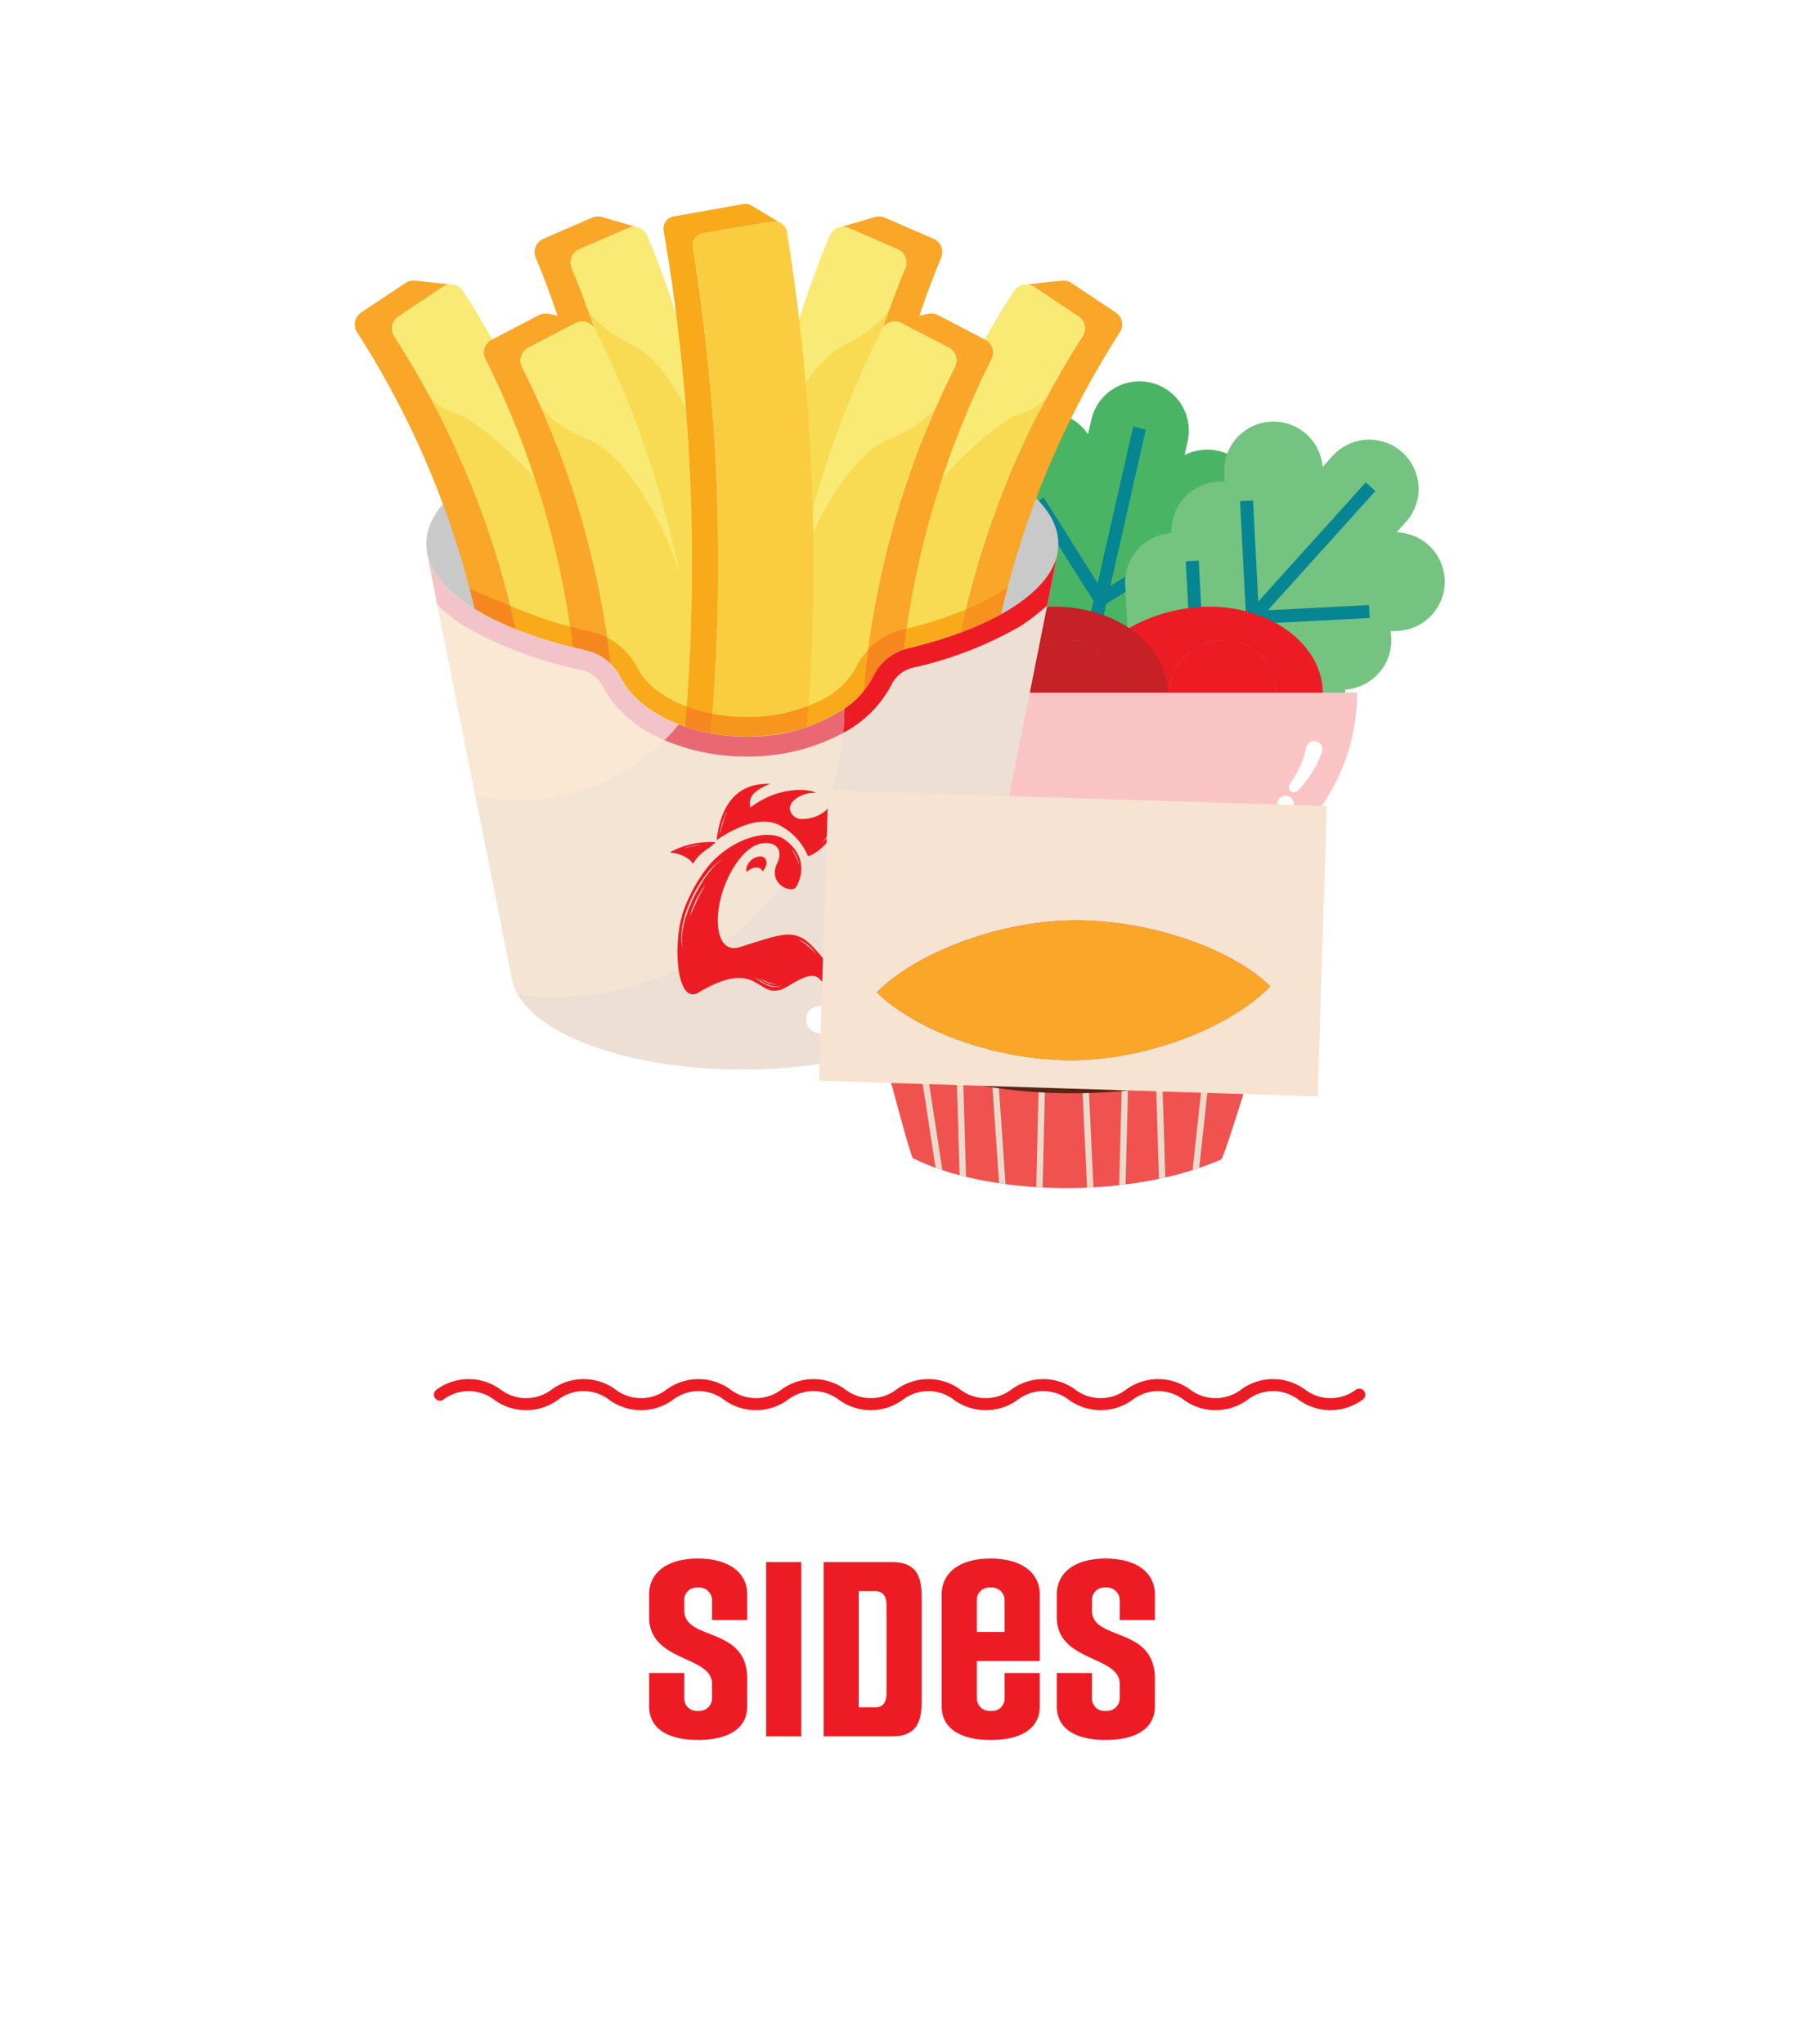 <svg xmlns="http://www.w3.org/2000/svg" xmlns:xlink="http://www.w3.org/1999/xlink" width="300" height="340" viewBox="0 0 300 340">
  <rect x="0" y="0" width="300" height="340" fill="#808080" stroke="none"/>
  <defs>
    <linearGradient id="linear-gradient" x1="-1.972" y1="0.991" x2="-1.945" y2="0.991" gradientUnits="objectBoundingBox">
      <stop offset="0" stop-color="#fdf4ec"/>
      <stop offset="1" stop-color="#f7e3d1"/>
    </linearGradient>
  </defs>
  <g id="Group_1675" data-name="Group 1675" transform="translate(6636 933)">
    <path id="Path_1955" data-name="Path 1955" d="M89.888,3.475h0A2.11,2.11,0,0,1,87.742,1.4,1.408,1.408,0,0,0,86.485,0,1.367,1.367,0,0,0,85.009,1.39v.059A2.111,2.111,0,0,1,82.936,3.6a1.4,1.4,0,0,0-1.4,1.256,1.368,1.368,0,0,0,1.386,1.477h.058A2.112,2.112,0,0,1,85.13,8.4a1.406,1.406,0,0,0,1.256,1.4,1.367,1.367,0,0,0,1.476-1.386V8.353a2.109,2.109,0,0,1,2.073-2.146h.059a1.366,1.366,0,0,0,1.334-1.524,1.405,1.405,0,0,0-1.44-1.207" transform="translate(-6553.435 -908.077)" fill="#f9d12c"/>
    <g id="Group_1666" data-name="Group 1666">
      <rect id="Rectangle_328" data-name="Rectangle 328" width="300" height="340" transform="translate(-6636 -933)" fill="#fff"/>
      <path id="Path_2077" data-name="Path 2077" d="M-25.742-9.59c0-8.82-10.465-6.2-10.465-11.34v-1.715a2.053,2.053,0,0,1,2.275-2.1,2.12,2.12,0,0,1,2.345,2.135v3.255h5.845V-23.59c0-3.745-3.185-5.985-8.19-5.985-4.97,0-8.12,2.24-8.12,5.985v3.78c0,7.49,10.465,6.335,10.465,11.06v2.38a2.12,2.12,0,0,1-2.345,2.135,2.053,2.053,0,0,1-2.275-2.1v-4.2h-5.845v5.53c0,3.745,3.15,5.6,8.12,5.6,5,0,8.19-1.855,8.19-5.6ZM-16.748,0V-28.98h-5.845V0ZM-1.663,0c4.83,0,4.935-3.43,4.935-6.44v-16.1c0-3.01-.1-6.44-4.935-6.44H-13.038V0Zm-.91-7.35c0,1.61-.455,2.52-1.925,2.52H-7.193V-24.15H-4.5c1.47,0,1.925.91,1.925,2.52Zm25.48-3.185H17.063v4.2a2.065,2.065,0,0,1-2.31,2.1,2.108,2.108,0,0,1-2.31-2.135v-6.16H22.907V-23.59c0-3.745-3.185-5.985-8.19-5.985-4.97,0-8.12,2.24-8.12,5.985V-5.005C6.6-1.26,9.782.6,14.752.6c5.005,0,8.155-1.855,8.155-5.6ZM17.063-17.36h-4.62v-5.285a2.053,2.053,0,0,1,2.275-2.1,2.12,2.12,0,0,1,2.345,2.135Zm24.99,7.77c0-8.82-10.465-6.2-10.465-11.34v-1.715a2.053,2.053,0,0,1,2.275-2.1,2.12,2.12,0,0,1,2.345,2.135v3.255h5.845V-23.59c0-3.745-3.185-5.985-8.19-5.985-4.97,0-8.12,2.24-8.12,5.985v3.78c0,7.49,10.465,6.335,10.465,11.06v2.38a2.12,2.12,0,0,1-2.345,2.135,2.053,2.053,0,0,1-2.275-2.1v-4.2H25.742v5.53c0,3.745,3.15,5.6,8.12,5.6,5.005,0,8.19-1.855,8.19-5.6Z" transform="translate(-6486 -644.209)" fill="#ed1c24"/>
      <path id="Path_1936" data-name="Path 1936" d="M60.038,61.222A12.108,12.108,0,1,0,72.146,49.113,12.109,12.109,0,0,0,60.038,61.222" transform="translate(-6559.648 -893.883)" fill="#616b89"/>
      <path id="Path_1937" data-name="Path 1937" d="M17.275,59.171h0A16.61,16.61,0,0,1,31.367,45.158l.018,0a16.6,16.6,0,0,1,15.708,6.584l4.619,6.267a27.3,27.3,0,0,1,5.315,16.846A17.854,17.854,0,0,0,62.25,87.9l5.144,5.144-2.231,2.23-5.086-5.085a17.851,17.851,0,0,0-12.912-5.228l-.385.006a27.3,27.3,0,0,1-16.716-5.382L23.8,74.936a16.611,16.611,0,0,1-6.525-15.765" transform="translate(-6572.059 -895.075)" fill="#10a487"/>
      <path id="Path_1938" data-name="Path 1938" d="M17.275,58.155h0A16.585,16.585,0,0,1,22.313,48.5l44.3,44.3-1.454,1.454-5.086-5.085a17.851,17.851,0,0,0-12.912-5.228l-.385.006a27.3,27.3,0,0,1-16.716-5.382L23.8,73.92a16.611,16.611,0,0,1-6.525-15.765" transform="translate(-6572.059 -894.059)" fill="#07656f"/>
      <path id="Path_1939" data-name="Path 1939" d="M39.984,59.171h0A16.611,16.611,0,0,1,54.076,45.158l.018,0A16.6,16.6,0,0,1,69.8,51.739l4.619,6.267a27.305,27.305,0,0,1,5.315,16.846A17.854,17.854,0,0,0,84.959,87.9L90.1,93.049l-2.231,2.23-5.086-5.085a17.853,17.853,0,0,0-12.912-5.228l-.385.006a27.3,27.3,0,0,1-16.716-5.382l-6.263-4.655a16.608,16.608,0,0,1-6.525-15.765" transform="translate(-6565.496 -895.075)" fill="#10a487"/>
      <path id="Path_1940" data-name="Path 1940" d="M39.984,58.155h0A16.585,16.585,0,0,1,45.022,48.5l44.3,44.3-1.454,1.454-5.086-5.085a17.853,17.853,0,0,0-12.912-5.228l-.385.006a27.3,27.3,0,0,1-16.716-5.382L46.509,73.92a16.608,16.608,0,0,1-6.525-15.765" transform="translate(-6565.496 -894.059)" fill="#07656f"/>
      <path id="Path_1941" data-name="Path 1941" d="M85.192,49.288h0a8.2,8.2,0,0,1,.955-.508l-.617-.98a8.2,8.2,0,0,1,13.625-9.129l.547-2.409a8.208,8.208,0,0,1,16.01,3.631l-.509,2.251a8.205,8.205,0,0,1,8.136,14.235l-.98.617A8.136,8.136,0,0,1,120.5,69.141a8.233,8.233,0,0,1-2.606,11.253l-15.279,9.628-.129.08a6.616,6.616,0,0,0-2.938,4.144l-2.011,8.863-8.716-1.977,1.887-8.315a7.541,7.541,0,0,0-.981-5.7l-.015-.023-9.628-15.28a8.23,8.23,0,0,1,2.5-11.275,8.23,8.23,0,0,1,2.606-11.252" transform="translate(-6554.218 -899.444)" fill="#49b464"/>
      <path id="Path_1942" data-name="Path 1942" d="M85.145,61.788l1.828-1.151,8.974,14.241,2.3-10.157L88.125,48.652,89.953,47.5l8.974,14.242,5.906-26.032,2.106.478-5.9,26.032,14.241-8.975,1.152,1.828L100.358,65.2l-2.3,10.157L112.3,66.382l1.152,1.827L97.377,78.335,92.314,100.65l-2.106-.477,5.063-22.315Z" transform="translate(-6552.392 -897.757)" fill="#068593"/>
      <path id="Path_1943" data-name="Path 1943" d="M116.356,45h0a7.938,7.938,0,0,1,1.081.024l-.061-1.158a8.2,8.2,0,0,1,16.349-1.306l1.654-1.834a8.208,8.208,0,0,1,12.193,10.993l-1.543,1.713a8.205,8.205,0,0,1,.143,16.4l-1.158.061a7.916,7.916,0,0,1,.135,1.072,8.229,8.229,0,0,1-7.694,8.613,8.232,8.232,0,0,1-7.774,8.544l-18.035.933-.152.008a6.624,6.624,0,0,0-4.588,2.18l-6.085,6.751-6.638-5.985,5.71-6.333a7.539,7.539,0,0,0,1.928-5.451v-.028l-.933-18.035a8.231,8.231,0,0,1,7.7-8.613A8.23,8.23,0,0,1,116.356,45" transform="translate(-6549.779 -897.893)" fill="#74c381"/>
      <path id="Path_1944" data-name="Path 1944" d="M96.084,92l15.323-17-.982-18.968,2.158-.112.87,16.813L120.427,65l-.982-18.969,2.158-.111.869,16.811,17.875-19.825,1.6,1.446L124.077,64.177l16.811-.87L141,65.465l-18.969.981-6.974,7.735,16.811-.87.111,2.158-18.969.981-15.323,17Z" transform="translate(-6549.23 -895.677)" fill="#068593"/>
      <path id="Path_1945" data-name="Path 1945" d="M117.209,64.487a8.865,8.865,0,0,0-8.865,8.865H93.94c0-7.956,10.65-14.4,21.054-14.4s18.836,6.449,18.836,14.4h-7.756a8.865,8.865,0,0,0-8.865-8.865" transform="translate(-6549.85 -891.041)" fill="#ed1c24"/>
      <path id="Path_1946" data-name="Path 1946" d="M97.219,64.487a8.865,8.865,0,0,0-8.865,8.865H73.95c0-7.956,10.65-14.4,21.054-14.4s18.836,6.449,18.836,14.4h-7.756a8.865,8.865,0,0,0-8.865-8.865" transform="translate(-6555.627 -891.041)" fill="#c52126"/>
      <path id="Path_1947" data-name="Path 1947" d="M93.99,63.245a8.865,8.865,0,0,1,8.865,8.865H85.125a8.865,8.865,0,0,1,8.865-8.865" transform="translate(-6552.397 -889.798)" fill="#c52126"/>
      <path id="Path_1948" data-name="Path 1948" d="M113.98,63.245a8.865,8.865,0,0,1,8.865,8.865H105.115a8.865,8.865,0,0,1,8.865-8.865" transform="translate(-6546.62 -889.798)" fill="#ed1c24"/>
      <path id="Path_1949" data-name="Path 1949" d="M159.687,70.038h0a33.194,33.194,0,0,1-27.656,32.726v5.828h-80.2v-5.828A33.194,33.194,0,0,1,24.173,70.038Z" transform="translate(-6570.014 -887.835)" fill="#fac4c5"/>
      <path id="Path_1950" data-name="Path 1950" d="M123.377,77.346l-.006.059-.014.086c-.009.059-.023.124-.036.186-.027.126-.057.257-.09.387-.067.26-.143.523-.231.786a16.552,16.552,0,0,1-.608,1.561c-.24.51-.491,1.021-.78,1.512-.137.251-.3.489-.445.735s-.318.477-.478.717l-.027.041a.893.893,0,0,0,1.415,1.084c.206-.236.419-.468.623-.709s.4-.485.592-.74c.389-.5.744-1.026,1.088-1.565a18.644,18.644,0,0,0,.933-1.692c.142-.293.275-.592.4-.9.062-.153.121-.311.179-.473.028-.081.057-.161.084-.249l.041-.13c.014-.052.024-.084.044-.161a1.368,1.368,0,0,0-2.682-.534" transform="translate(-6542.17 -886.041)" fill="#fff"/>
      <path id="Path_1951" data-name="Path 1951" d="M119.351,83.794a1.372,1.372,0,1,0,1.936-.117,1.371,1.371,0,0,0-1.936.117" transform="translate(-6542.605 -883.993)" fill="#fff"/>
      <path id="Path_1952" data-name="Path 1952" d="M125.831,95.426c-2.876.03-80.2,0-80.2,0v5.828h80.2Z" transform="translate(-6563.813 -880.498)" fill="#df242a"/>
      <path id="Path_1953" data-name="Path 1953" d="M79.369,61.494c2.16.272,4.063-.7,4.25-2.178s-1.415-2.894-3.576-3.166-4.063.7-4.25,2.178,1.415,2.894,3.576,3.166" transform="translate(-6555.099 -891.862)" fill="#f9ea76"/>
      <path id="Path_1954" data-name="Path 1954" d="M114.322,55.426a10.832,10.832,0,0,1-.229,2.117c-1.761,6.481-11.263,12.059-24.826,15.306a8.556,8.556,0,0,0-5.679,4.615C80.748,83.283,72.376,87.5,62.493,87.5c-9.762,0-18.045-4.113-20.981-9.821a8.532,8.532,0,0,0-5.721-4.484C21.365,69.99,11.207,64.2,9.449,57.447a10.472,10.472,0,0,1-.214-2.021c0-11.332,23.495-20.517,52.549-20.517s52.538,9.186,52.538,20.517" transform="translate(-6574.331 -897.988)" fill="#c9c9c9"/>
      <path id="Path_1956" data-name="Path 1956" d="M79.546,15.439A148.1,148.1,0,0,0,68.667,84.361c-.139.228-.269.465-.387.709a14.809,14.809,0,0,1-5.151,5.621,148.1,148.1,0,0,1,10.437-73.51,2.391,2.391,0,0,0-1.254-3.114q-4.062-1.769-8.13-3.534a2.387,2.387,0,0,0-.956-.2,1.712,1.712,0,0,0-.229.013H62.99a1.874,1.874,0,0,0-.21.031l5.748-1.687.012,0h0a2.373,2.373,0,0,1,1.622.1q4.062,1.769,8.131,3.537a2.39,2.39,0,0,1,1.25,3.114" transform="translate(-6559.024 -905.595)" fill="#faa629"/>
      <path id="Path_1957" data-name="Path 1957" d="M76.627,16.79A148.1,148.1,0,0,0,66.19,90.3a27.738,27.738,0,0,1-13.225,4.305A161.7,161.7,0,0,1,64.08,11.413a2.385,2.385,0,0,1,1.761-1.43c.068-.013.139-.024.21-.031h.006a1.956,1.956,0,0,1,.229-.013,2.409,2.409,0,0,1,.956.2q4.066,1.765,8.131,3.534a2.392,2.392,0,0,1,1.253,3.114" transform="translate(-6562.085 -905.204)" fill="#f9db53"/>
      <path id="Path_1958" data-name="Path 1958" d="M75.085,13.678l-8.132-3.537a2.393,2.393,0,0,0-3.163,1.272A161.74,161.74,0,0,0,52.61,53.3c.857-5.175,6.212-20.115,13.821-23.836,4.586-2.243,6.535-4.6,7.362-6.115.2-.545.4-1.092.6-1.636v-.005l0-.005q.926-2.469,1.939-4.91a2.389,2.389,0,0,0-1.252-3.113" transform="translate(-6561.795 -905.204)" fill="#f9ea76"/>
      <path id="Path_1959" data-name="Path 1959" d="M104.645,25.464a148.14,148.14,0,0,0-19.772,46.92,49.365,49.365,0,0,1-6.722,3.036,148.122,148.122,0,0,1,20.3-49.293,2.387,2.387,0,0,0-.684-3.284q-3.691-2.459-7.382-4.915a2.381,2.381,0,0,0-1.359-.4l5.962-.647H95a2.393,2.393,0,0,1,1.576.387q3.689,2.458,7.381,4.915a2.393,2.393,0,0,1,.684,3.284" transform="translate(-6554.413 -903.203)" fill="#faa629"/>
      <path id="Path_1960" data-name="Path 1960" d="M101.9,25.979A148.133,148.133,0,0,0,81.6,75.272a76.086,76.086,0,0,1-8.8,2.644,8.549,8.549,0,0,0-5.679,4.615,11.952,11.952,0,0,1-.9,1.538A161.773,161.773,0,0,1,90.5,18.473a2.391,2.391,0,0,1,3.337-.693q3.689,2.456,7.381,4.915a2.386,2.386,0,0,1,.684,3.284" transform="translate(-6557.863 -903.055)" fill="#f9db53"/>
      <path id="Path_1961" data-name="Path 1961" d="M100.1,22.694l-7.382-4.915a2.393,2.393,0,0,0-3.337.695,161.732,161.732,0,0,0-19.3,42.272c2.617-8.037,15.944-20.534,20.4-21.917a8.666,8.666,0,0,0,4.388-2.8c.3-.55.59-1.1.893-1.646v0h0q2.365-4.275,5.018-8.4a2.391,2.391,0,0,0-.683-3.286" transform="translate(-6556.745 -903.055)" fill="#f9ea76"/>
      <path id="Path_1962" data-name="Path 1962" d="M86.912,28.68a148.133,148.133,0,0,0-14.6,48.337,8.6,8.6,0,0,0-5.023,4.433,12.318,12.318,0,0,1-1.646,2.51A148.1,148.1,0,0,1,80.824,30,2.394,2.394,0,0,0,79.792,26.8q-3.933-2.048-7.864-4.1a2.368,2.368,0,0,0-1.405-.254l5.871-1.281.012,0h0a2.386,2.386,0,0,1,1.606.22q3.933,2.048,7.864,4.1a2.393,2.393,0,0,1,1.031,3.194" transform="translate(-6558.029 -901.975)" fill="#faa629"/>
      <path id="Path_1963" data-name="Path 1963" d="M83.982,29.7A148.1,148.1,0,0,0,68.8,83.664c-2.922,3.495-8.007,6.116-14.086,7.1A161.774,161.774,0,0,1,71.843,23.457a2.389,2.389,0,0,1,3.243-1.045q3.933,2.048,7.864,4.1A2.394,2.394,0,0,1,83.982,29.7" transform="translate(-6561.188 -901.679)" fill="#f9db53"/>
      <path id="Path_1964" data-name="Path 1964" d="M82.269,26.509,74.4,22.41a2.393,2.393,0,0,0-3.244,1.047,161.777,161.777,0,0,0-14.094,41c1.218-5.1,7.609-19.629,15.46-22.807C77.26,39.73,79.37,37.52,80.3,36.063q.352-.8.715-1.589v-.005l0,0q1.1-2.4,2.279-4.763a2.391,2.391,0,0,0-1.03-3.193" transform="translate(-6560.507 -901.679)" fill="#f9ea76"/>
      <path id="Path_1965" data-name="Path 1965" d="M40.017,88.664a13.3,13.3,0,0,1-2.541-3.38,8.752,8.752,0,0,0-3.034-3.364A148.1,148.1,0,0,0,23.386,15.439a2.389,2.389,0,0,1,1.252-3.114q4.066-1.769,8.13-3.537a2.385,2.385,0,0,1,1.623-.1h0l.013,0,5.759,1.69a2.368,2.368,0,0,0-1.414.155Q34.683,12.3,30.62,14.067a2.391,2.391,0,0,0-1.253,3.114,148.065,148.065,0,0,1,10.65,71.482" transform="translate(-6570.295 -905.595)" fill="#faa629"/>
      <path id="Path_1966" data-name="Path 1966" d="M51.731,94.284c-5.423-.882-10.053-3.068-13.055-6.011A148.065,148.065,0,0,0,28.024,16.791a2.391,2.391,0,0,1,1.254-3.114q4.062-1.769,8.131-3.534a2.388,2.388,0,0,1,3.163,1.272,161.721,161.721,0,0,1,11.158,82.87" transform="translate(-6568.954 -905.204)" fill="#f9db53"/>
      <path id="Path_1967" data-name="Path 1967" d="M29.277,13.678l8.132-3.537a2.392,2.392,0,0,1,3.162,1.272A161.692,161.692,0,0,1,51.753,53.3C50.9,48.123,45.54,33.183,37.93,29.462c-4.585-2.243-6.535-4.6-7.36-6.115-.2-.545-.4-1.092-.6-1.636v-.005l0-.005q-.924-2.469-1.939-4.91a2.39,2.39,0,0,1,1.253-3.113" transform="translate(-6568.954 -905.204)" fill="#f9ea76"/>
      <path id="Path_1968" data-name="Path 1968" d="M6.577,26.127A148.179,148.179,0,0,1,26.76,74.881a44.846,44.846,0,0,1-6.812-3.37A148.112,148.112,0,0,0,.38,25.464a2.393,2.393,0,0,1,.683-3.284q3.691-2.456,7.382-4.915a2.391,2.391,0,0,1,1.575-.387h.019L16,17.525a2.388,2.388,0,0,0-1.36.4q-3.691,2.456-7.381,4.915a2.386,2.386,0,0,0-.684,3.284" transform="translate(-6577 -903.203)" fill="#faa629"/>
      <path id="Path_1969" data-name="Path 1969" d="M40.21,79.692a8.282,8.282,0,0,0-3.139-1.433,75.982,75.982,0,0,1-11.7-3.525A148.168,148.168,0,0,0,5.189,25.978a2.387,2.387,0,0,1,.683-3.284q3.691-2.459,7.382-4.915a2.394,2.394,0,0,1,3.337.693A161.819,161.819,0,0,1,40.21,79.692" transform="translate(-6575.611 -903.055)" fill="#f9db53"/>
      <path id="Path_1970" data-name="Path 1970" d="M5.871,22.694l7.382-4.915a2.393,2.393,0,0,1,3.337.695,161.732,161.732,0,0,1,19.3,42.272c-2.617-8.037-15.944-20.534-20.4-21.917a8.666,8.666,0,0,1-4.388-2.8c-.3-.55-.59-1.1-.893-1.646v0h0q-2.365-4.275-5.018-8.4a2.391,2.391,0,0,1,.683-3.286" transform="translate(-6575.611 -903.055)" fill="#f9ea76"/>
      <path id="Path_1971" data-name="Path 1971" d="M37.736,79.431a8.355,8.355,0,0,0-4.091-2.253c-.733-.164-1.458-.331-2.171-.51A148.125,148.125,0,0,0,16.915,28.68a2.393,2.393,0,0,1,1.031-3.194q3.933-2.048,7.864-4.1a2.386,2.386,0,0,1,1.606-.22h0l.012,0L33.3,22.453a2.37,2.37,0,0,0-1.405.254q-3.931,2.046-7.864,4.1A2.4,2.4,0,0,0,23,30,148.165,148.165,0,0,1,37.736,79.431" transform="translate(-6572.185 -901.975)" fill="#faa629"/>
      <path id="Path_1972" data-name="Path 1972" d="M50.891,90.2C44.831,88.645,40.076,85.4,38,81.368a8.909,8.909,0,0,0-1.628-2.231A148.163,148.163,0,0,0,21.638,29.7a2.4,2.4,0,0,1,1.031-3.194q3.933-2.048,7.864-4.1a2.389,2.389,0,0,1,3.244,1.047A161.826,161.826,0,0,1,50.891,90.2" transform="translate(-6570.82 -901.679)" fill="#f9db53"/>
      <path id="Path_1973" data-name="Path 1973" d="M22.67,26.509l7.864-4.1a2.393,2.393,0,0,1,3.244,1.047,161.777,161.777,0,0,1,14.094,41c-1.218-5.1-7.609-19.629-15.46-22.807-4.733-1.915-6.843-4.126-7.774-5.583q-.352-.8-.715-1.589v-.005l0,0q-1.1-2.4-2.279-4.763a2.391,2.391,0,0,1,1.03-3.193" transform="translate(-6570.819 -901.679)" fill="#f9ea76"/>
      <path id="Path_1974" data-name="Path 1974" d="M59.041,10.023a1.92,1.92,0,0,0-1.034-.108q-5.808.971-11.613,1.944a2.073,2.073,0,0,0-1.678,2.39,329.613,329.613,0,0,1,2.969,80.793,29.373,29.373,0,0,1-4.256-1.1A325.6,325.6,0,0,0,39.854,11.45,2.061,2.061,0,0,1,41.51,9.067L53.1,7a1.973,1.973,0,0,1,1.42.29q2.266,1.348,4.519,2.737" transform="translate(-6565.49 -906.064)" fill="#f8aa1a"/>
      <path id="Path_1975" data-name="Path 1975" d="M62.6,93.353a31.922,31.922,0,0,1-10.038,1.566,33.211,33.211,0,0,1-5.964-.532,329.993,329.993,0,0,0-2.971-80.793A2.073,2.073,0,0,1,45.3,11.2q5.8-.974,11.613-1.944a2.1,2.1,0,0,1,2.368,1.814A345.744,345.744,0,0,1,62.6,93.353" transform="translate(-6564.399 -905.409)" fill="#facd41"/>
      <path id="Path_1976" data-name="Path 1976" d="M85.98,56.444q-.59,2.243-1.107,4.505a49.88,49.88,0,0,1-6.721,3.034c.272-1.283.561-2.565.867-3.837a40.408,40.408,0,0,0,5.536-2.774c.5-.308.978-.615,1.424-.928" transform="translate(-6554.413 -891.764)" fill="#f7921e"/>
      <path id="Path_1977" data-name="Path 1977" d="M81.141,59.316q-.46,1.91-.869,3.837a76.763,76.763,0,0,1-8.8,2.641q-.333.079-.656.186.213-1.746.469-3.486a68.314,68.314,0,0,0,9.858-3.179" transform="translate(-6556.534 -890.934)" fill="#f8aa1a"/>
      <path id="Path_1978" data-name="Path 1978" d="M72.777,61.782q-.257,1.742-.469,3.485A8.574,8.574,0,0,0,67.282,69.7,12.572,12.572,0,0,1,65.64,72.2q.288-3.447.74-6.874a11.625,11.625,0,0,1,5.828-3.408c.192-.045.38-.092.57-.139" transform="translate(-6558.029 -890.221)" fill="#f6871f"/>
      <path id="Path_1979" data-name="Path 1979" d="M68.49,64.534q-.447,3.426-.739,6.874a20.675,20.675,0,0,1-9.415,5.962c.059-.724.165-2.222.257-3.545.509-.2,1-.416,1.484-.65a13.432,13.432,0,0,0,6.4-5.7,12.084,12.084,0,0,1,2.017-2.943" transform="translate(-6560.14 -889.426)" fill="#f8aa1a"/>
      <path id="Path_1980" data-name="Path 1980" d="M30.5,65.77a72.472,72.472,0,0,1-9.536-3.023q-.425-1.976-.91-3.934a64.241,64.241,0,0,0,9.968,3.48q.261,1.732.478,3.476" transform="translate(-6571.206 -891.079)" fill="#f8aa1a"/>
      <path id="Path_1981" data-name="Path 1981" d="M34.524,67.755a8.73,8.73,0,0,0-.954-.819A8.233,8.233,0,0,0,30.43,65.5c-.736-.162-1.457-.334-2.169-.51q-.217-1.742-.478-3.478c1.087.29,2.207.562,3.353.816a11.5,11.5,0,0,1,1.7.519,10.979,10.979,0,0,1,1.114.505q.319,2.195.574,4.4" transform="translate(-6568.971 -890.299)" fill="#f6871f"/>
      <path id="Path_1982" data-name="Path 1982" d="M45.791,74.406c-.08,1.036-.18,2.383-.258,3.368-5.036-1.711-8.935-4.647-10.765-8.2a8.862,8.862,0,0,0-1.628-2.231q-.255-2.206-.572-4.4a11.927,11.927,0,0,1,5.09,5.147c1.373,2.673,4.336,4.892,8.132,6.319" transform="translate(-6567.587 -889.887)" fill="#f8aa1a"/>
      <path id="Path_1983" data-name="Path 1983" d="M47.145,73.029q-.124,1.636-.266,3.264a29.507,29.507,0,0,1-4.26-1.1q.141-1.678.266-3.359a26.32,26.32,0,0,0,4.26,1.191" transform="translate(-6564.683 -887.315)" fill="#f6871f"/>
      <path id="Path_1984" data-name="Path 1984" d="M62.188,71.74c-.08,1.182-.169,2.367-.263,3.547A31.954,31.954,0,0,1,51.89,76.854a33.109,33.109,0,0,1-5.966-.531q.143-1.632.267-3.265a29.622,29.622,0,0,0,5.7.547,28.024,28.024,0,0,0,10.3-1.864" transform="translate(-6563.727 -887.343)" fill="#f8951d"/>
      <path id="Path_1985" data-name="Path 1985" d="M21.563,59.454c.322,1.3.626,2.617.909,3.931a43.947,43.947,0,0,1-6.8-3.359q-.408-1.717-.856-3.425c2.042,1,6.749,2.853,6.749,2.853" transform="translate(-6572.718 -891.719)" fill="#f6871f"/>
      <path id="Path_1986" data-name="Path 1986" d="M20.755,61.865h0c.179.072.357.144.539.215-.18-.07-.361-.142-.539-.214" transform="translate(-6571.001 -890.198)" fill="#f8aa1a"/>
      <path id="Path_1987" data-name="Path 1987" d="M114.072,52.395l-14,70.19c-1.27,8.5-17.943,15.23-38.335,15.23s-37.063-6.729-38.333-15.23l-14-70.19c1.758,6.754,11.917,12.541,26.341,15.743a8.539,8.539,0,0,1,5.721,4.486c2.936,5.706,11.221,9.82,20.983,9.82,9.883,0,18.254-4.215,21.092-10.034a8.551,8.551,0,0,1,5.681-4.616c13.63-3.261,23.157-8.879,24.854-15.4" transform="translate(-6574.283 -892.934)" fill="#eddfd3"/>
      <path id="Path_1988" data-name="Path 1988" d="M78.707,77.808a28.585,28.585,0,0,1-16.261,4.635c-9.762,0-18.046-4.113-20.983-9.82a8.538,8.538,0,0,0-5.721-4.486C21.317,64.936,11.158,59.149,9.4,52.395l14,70.19a8.058,8.058,0,0,0,1.029,2.846A48.459,48.459,0,0,0,78.707,77.808" transform="translate(-6574.283 -892.934)" fill="#f3e4d4"/>
      <path id="Path_1989" data-name="Path 1989" d="M51.125,80.416c-4.5-1.748-7.97-4.505-9.661-7.792a8.542,8.542,0,0,0-5.721-4.486C21.318,64.936,11.159,59.149,9.4,52.395l7.935,39.789A33.732,33.732,0,0,0,51.125,80.416" transform="translate(-6574.283 -892.934)" fill="#fae7d4"/>
      <path id="Path_1990" data-name="Path 1990" d="M98.577,52.393l-1.647,8.266a45.445,45.445,0,0,1-4,3.127c-.187.117-.38.237-.572.354A63.139,63.139,0,0,1,74.5,71.014,5.256,5.256,0,0,0,71.02,73.86a19.006,19.006,0,0,1-8.011,7.969q.186-1.988.2-4.018v0a14.633,14.633,0,0,0,4.83-5.4,8.545,8.545,0,0,1,5.681-4.615c13.631-3.261,23.157-8.877,24.852-15.4" transform="translate(-6558.79 -892.935)" fill="#ed1c24"/>
      <path id="Path_1991" data-name="Path 1991" d="M69.877,72.113q-.017,2.028-.2,4.018a33.134,33.134,0,0,1-16.059,3.926,34.176,34.176,0,0,1-13.657-2.722,33.067,33.067,0,0,0,2.337-2.617,31.4,31.4,0,0,0,11.32,2.026,28.616,28.616,0,0,0,16.264-4.631" transform="translate(-6565.452 -887.235)" fill="#e96872"/>
      <path id="Path_1992" data-name="Path 1992" d="M51.124,80.417a33.294,33.294,0,0,1-2.337,2.617c-.277-.117-.548-.244-.816-.37a19.915,19.915,0,0,1-9.454-8.526,5.229,5.229,0,0,0-3.495-2.765,66.292,66.292,0,0,1-18.885-6.921q-.557-.331-1.088-.666A28.222,28.222,0,0,1,11.02,60.51L9.4,52.394c1.76,6.754,11.917,12.543,26.344,15.744a8.534,8.534,0,0,1,5.719,4.484c1.683,3.274,5.129,6.024,9.6,7.77.018.009.036.015.057.024" transform="translate(-6574.283 -892.935)" fill="#f2c4ca"/>
      <path id="Path_1993" data-name="Path 1993" d="M78.619,108.079c-.1.11-.641.583-.758.681-.236.195-1.65,1.228-2.133,1.531a28.18,28.18,0,0,1-2.97,1.629,30.228,30.228,0,0,1-3.092,1.241c-.518.191-1.053.33-1.576.492s-1.063.272-1.592.407a1.7,1.7,0,0,1-1.085-3.216s1.012-.411,1.455-.61.887-.4,1.311-.632a26.1,26.1,0,0,0,2.488-1.45,23.444,23.444,0,0,0,2.252-1.705c.354-.3.688-.616,1.007-.933.157-.159.812-.9.793-.892a2.606,2.606,0,1,1,3.9,3.456" transform="translate(-6558.396 -878.093)" fill="#fff"/>
      <path id="Path_1994" data-name="Path 1994" d="M59.768,110.6a2.24,2.24,0,1,0,2.828,1.428,2.24,2.24,0,0,0-2.828-1.428" transform="translate(-6560.171 -876.146)" fill="#fff"/>
      <path id="Path_1995" data-name="Path 1995" d="M65.536,108.569c-4.067-4.985-5.32-4.087-13.582-1.5-4.255,1.332-4.762-6.276-1.489-12.389,1.07-2,3.251-5.084,6.033-4.929,2.423.137,2.355,2.074,1.713,3.382-1.673,3.4,2.431,5.143,3.161,3.9.888-1.512,1.973-5.086-1.934-7.871-2.878-2.051-9.442.059-13.18,5.075a26.99,26.99,0,0,0-3.674,6.905c-1.812,5.471-1.093,15.633,2.541,13.473,10.766-6.4,9.531,2.26,14.982-1.112,3.647-2.256,4.695-2.041,5.736-.425.289.449,1.615-.119,1.589-.659a7.19,7.19,0,0,0-1.9-3.844M60.692,90.855l.2.26.281.416.264.474.214.523.137.464c0,.1.028.2.019.33l.018.135c-.027-.009-.027-.009-.018-.039s-.009-.067,0-.1a1.066,1.066,0,0,1-.089-.32c0-.1-.057-.116-.058-.213l-.116-.232a1.518,1.518,0,0,0-.224-.495c-.147-.338-.339-.629-.476-.9a2.036,2.036,0,0,1-.195-.29l-.059-.117ZM46.249,96.764a.159.159,0,0,0-.032.022l-.081.139a2.882,2.882,0,0,1-.3.586,7.506,7.506,0,0,0-.474.83l-.5,1.011-.886,1.973-.287.635-.081.263a.845.845,0,0,1,.081-.263l.218-.719a6.418,6.418,0,0,1,.351-.949l.445-1.045a10.931,10.931,0,0,1,.549-.974c.174-.36.342-.6.474-.83a1.891,1.891,0,0,0,.394-.568.541.541,0,0,0,.1-.089l.052-.088c.017.05.017.05-.019.066m1.761-3.442a6.921,6.921,0,0,0-.737.815c-.254.307-.53.652-.8,1.027a9.293,9.293,0,0,0-.779,1.182,24.642,24.642,0,0,0-1.507,2.734c-.229.491-.428.973-.628,1.455s-.333.974-.532,1.457a13.147,13.147,0,0,0-.365,1.371,5.919,5.919,0,0,0-.143.657l-.1.61q-.05.6-.043,1.075a2.437,2.437,0,0,0,.024.476.786.786,0,0,0,.024.378l.035.311.063.2a.231.231,0,0,0,.017.153l.019.059-.018-.058h0l-.044-.144a3.566,3.566,0,0,1-.13-.505l-.062-.4a1.314,1.314,0,0,1-.015-.446,8,8,0,0,1,.005-1.1l.084-.638.106-.677a13.788,13.788,0,0,1,.356-1.4c.142-.464.3-.965.5-1.448.189-.512.418-1,.619-1.485A21.443,21.443,0,0,1,45.5,96.247a19.836,19.836,0,0,1,1.676-2.208,4.915,4.915,0,0,1,.784-.766c.089-.125.236-.171.325-.3.137-.076.235-.171.342-.238l.273-.151c.088-.028.107-.067.195-.1l.175-.057-.058.019c-.03.009-.021.039-.108.067a.436.436,0,0,0-.195.094l-.264.182a2.5,2.5,0,0,0-.312.228c-.089.125-.236.171-.325.3m7.351,18.9c.013.027.054.041.066.07a1.075,1.075,0,0,1,.286.169c.066.07.122.043.189.113l.246.086a1.468,1.468,0,0,0,.5.2c.34.143.682.218.968.318a2.1,2.1,0,0,1,.342.075l.122.043-.137,0-.329-.046-.491-.1-.518-.16-.518-.228-.422-.24c-.066-.07-.161-.126-.242-.223l-.107-.085c.027-.013.027-.013.041.015m3.582,1.172-.133.1c-.081.012-.156.088-.262.094-.082.012-.068.048-.15.059a.588.588,0,0,1-.188.018.64.64,0,0,1-.188.019l-.214.012-.432-.039c-.162-.07-.268-.063-.431-.133a2.464,2.464,0,0,1-.447-.168l-.414-.191c-.164-.07-.293-.162-.407-.22L55,112.5l-.468-.361c-.064-.046-.115-.058-.129-.093.073.017.088.053.162.07a1.851,1.851,0,0,0,.486.3c.193.139.422.255.688.412a.868.868,0,0,0,.379.215,1.311,1.311,0,0,0,.441.2,6.948,6.948,0,0,0,.853.294,1.8,1.8,0,0,0,.423.068c.073.018.108-.006.18.012l.214-.013a.909.909,0,0,0,.162-.024c.084-.012.107-.006.14-.03a.557.557,0,0,0,.264-.094l.147-.061a.073.073,0,0,1,.057-.017c-.032.023-.032.023-.057.017m5.614-5.2c-.006-.04-.046-.073-.053-.112a1.414,1.414,0,0,1-.267-.32c-.05-.112-.122-.1-.175-.214l-.249-.2a1.88,1.88,0,0,0-.5-.442c-.339-.307-.7-.531-.993-.766a2.556,2.556,0,0,1-.364-.223l-.125-.1.157.055.357.183.523.318.535.4.509.481.4.46a3.813,3.813,0,0,1,.2.371l.094.146c-.036.006-.036.006-.041-.034" transform="translate(-6564.969 -882.534)" fill="#ed1c24"/>
      <path id="Path_1996" data-name="Path 1996" d="M40.955,90.862a2.061,2.061,0,0,0-.285.171s2.8.238,3.836,1.913c.862-1.752,2.515-2.391,3.76-3.6a13.949,13.949,0,0,0-7.311,1.513m4.573-.991c-.135.01-.285.037-.494.075l-.565.1-.58.121c-.208.039-.352.1-.5.122l-.34.077L42.9,90.4l.131-.039c.089-.017.218-.085.351-.125.15-.027.294-.084.5-.122a3.558,3.558,0,0,1,.562-.133,3.686,3.686,0,0,1,.583-.092,4.259,4.259,0,0,1,.509-.063,2.277,2.277,0,0,0,.365-.006,1.867,1.867,0,0,1-.374.053" transform="translate(-6565.246 -882.263)" fill="#ed1c24"/>
      <path id="Path_1997" data-name="Path 1997" d="M67,86.824a3.645,3.645,0,0,0-1.516-2.673c.449.244-.2,1.517-.485,1.953a6.087,6.087,0,0,1-4.436,1.533,1.919,1.919,0,0,1-1.718-1.823,2.223,2.223,0,0,1,.968-1.494,4.9,4.9,0,0,1,3.309-1c-.18-.456-5.629-1.582-10.819,2.417a2.46,2.46,0,0,1,.641-2.431,8.6,8.6,0,0,1,2.648-1.49c-6.519-.29-8.429,5.022-8.9,9.3-.021.187,6.057-4.657,10.415-2.449a10.341,10.341,0,0,1,4.768,5.168c1.6-.364,5.3-3.583,5.124-7.016m-18.8.093a5.7,5.7,0,0,0-.222.616l-.233.717-.22.744c-.086.264-.11.467-.171.655l-.122.441-.062.188.037-.175c.036-.113.036-.3.072-.479.062-.188.085-.391.171-.655a4.522,4.522,0,0,1,.2-.731,5.009,5.009,0,0,1,.258-.73,6.1,6.1,0,0,1,.246-.629,2.76,2.76,0,0,0,.222-.428,2.25,2.25,0,0,1-.171.467m18.478.307a.817.817,0,0,1-.018.222l-.03.251-.128.509c-.1.189-.12.316-.224.505a3.805,3.805,0,0,1-.263.522l-.281.483c-.1.189-.227.34-.311.473l-.594.79-.467.544c-.062.075-.084.133-.124.15.034-.085.072-.1.106-.189a2.756,2.756,0,0,0,.41-.566c.183-.224.349-.49.566-.8a1.293,1.293,0,0,0,.3-.445,1.974,1.974,0,0,0,.293-.512,3.422,3.422,0,0,0,.251-.494,3.333,3.333,0,0,0,.224-.505,2.675,2.675,0,0,0,.156-.5c.032-.086.014-.126.048-.211l.028-.251a1.068,1.068,0,0,0,.009-.193c0-.1.014-.125,0-.165a.637.637,0,0,0-.045-.313l-.032-.175a.092.092,0,0,1-.006-.068c.018.04.018.04.006.068l.072.159c-.005.1.059.187.045.312,0,.1.036.08.031.175a.782.782,0,0,1-.018.223" transform="translate(-6563.504 -884.434)" fill="#ed1c24"/>
      <path id="Path_1998" data-name="Path 1998" d="M53.054,91.185a2.406,2.406,0,0,0-2.3,1.339,1.627,1.627,0,0,0-.179,1.271,2.2,2.2,0,0,1,1.885-.768.939.939,0,0,1,.74.638,2.719,2.719,0,0,0,.418-.571c.481-.9.229-1.752-.561-1.909" transform="translate(-6562.401 -881.731)" fill="#ed1c24"/>
      <path id="Path_1999" data-name="Path 1999" d="M64.048,100.837s9.46,36.7,10.235,37.748c12.181,6.158,35.707,7.056,51.316.214.9-1.044,11.989-38.092,11.989-38.092Z" transform="translate(-6558.489 -878.971)" fill="#f0534f"/>
      <path id="Path_2000" data-name="Path 2000" d="M105.627,116.013l-6.5,2.734-.507,19.918q.53-.06,1.057-.125l.486-19.085,4.452-1.874.615,20.03c.349-.073.7-.147,1.048-.226Z" transform="translate(-6548.496 -874.548)" fill="#e9dacc"/>
      <path id="Path_2001" data-name="Path 2001" d="M108.086,136.351c.371-.117.736-.241,1.1-.365l2.225-20.525-1.048-.113Z" transform="translate(-6545.761 -874.74)" fill="#e9dacc"/>
      <path id="Path_2002" data-name="Path 2002" d="M84.352,117.55l-6.811-2.043.63,21.657c.349.092.705.178,1.062.264l-.6-20.491,4.713,1.414,1.388,20.141c.353.053.71.1,1.067.148Z" transform="translate(-6554.589 -874.694)" fill="#e9dacc"/>
      <path id="Path_2003" data-name="Path 2003" d="M73.241,113.43l-1.042.16,3.519,22.938c.369.133.745.263,1.127.388Z" transform="translate(-6556.133 -875.294)" fill="#e9dacc"/>
      <path id="Path_2004" data-name="Path 2004" d="M96.479,118.313l-8.076-.33-.485,20.439c.351.023.7.041,1.053.058l.46-19.4,6.039.247.895,19.179c.352-.015.7-.031,1.053-.05Z" transform="translate(-6551.59 -873.978)" fill="#e9dacc"/>
      <rect id="Rectangle_271" data-name="Rectangle 271" width="49.585" height="26.392" transform="translate(-6483.935 -761.864)" fill="none"/>
      <path id="Path_2005" data-name="Path 2005" d="M130.909,122.68c3.214-10.393,6.677-21.973,6.677-21.973l-73.538.13a55.553,55.553,0,0,1,1.841,7.1h0c1.056,4.055,2.434,9.317,3.769,14.334a90.63,90.63,0,0,0,61.252.406" transform="translate(-6558.489 -878.971)" fill="#592316"/>
      <rect id="Rectangle_272" data-name="Rectangle 272" width="73.539" height="27.103" transform="translate(-6494.441 -778.264)" fill="none"/>
      <rect id="Rectangle_273" data-name="Rectangle 273" width="181.178" height="172.682" transform="translate(-6577 -908.077)" fill="none"/>
      <rect id="Rectangle_274" data-name="Rectangle 274" width="48.312" height="82.95" transform="translate(-6499.788 -753.255) rotate(-88.196)" fill="url(#linear-gradient)"/>
      <path id="Path_2006" data-name="Path 2006" d="M100.976,84.643c-20.931.249-39.682,10.734-39.841,22.876-.152,11.628,14.4,22.886,40.466,22.886,23.785,0,40.931-9.889,40.931-23.1,0-12.143-17.2-22.671-40.626-22.671q-.464,0-.931.005" transform="translate(-6559.332 -883.615)" fill="none"/>
      <path id="Path_2007" data-name="Path 2007" d="M132.778,110.385c-6.578,6.758-20.011,12-32.107,12.277-12.4.293-26.519-4.557-33.32-11.274,6.522-6.577,19.775-11.538,31.48-11.943C111.4,99,125.88,103.7,132.778,110.385" transform="translate(-6557.535 -879.344)" fill="#dd4645"/>
      <path id="Path_2008" data-name="Path 2008" d="M132.778,110.385c-6.578,6.758-20.011,12-32.107,12.277-12.4.293-26.519-4.557-33.32-11.274,6.522-6.577,19.775-11.538,31.48-11.943C111.4,99,125.88,103.7,132.778,110.385" transform="translate(-6557.535 -879.344)" fill="#faa629"/>
      <rect id="Rectangle_275" data-name="Rectangle 275" width="181.178" height="172.682" transform="translate(-6577 -908.077)" fill="none"/>
      <rect id="Rectangle_276" data-name="Rectangle 276" width="181.178" height="172.682" transform="translate(-6577 -908.077)" fill="none"/>
      <path id="Path_1549" data-name="Path 1549" d="M0-1.219a7.994,7.994,0,0,1,9.555,0,7.993,7.993,0,0,0,9.555,0,7.994,7.994,0,0,1,9.555,0,7.993,7.993,0,0,0,9.555,0,7.994,7.994,0,0,1,9.555,0,7.994,7.994,0,0,0,9.555,0,7.993,7.993,0,0,1,9.555,0,7.994,7.994,0,0,0,9.555,0,7.993,7.993,0,0,1,9.555,0,7.994,7.994,0,0,0,9.555,0,7.994,7.994,0,0,1,9.555,0,7.993,7.993,0,0,0,9.555,0,7.994,7.994,0,0,1,9.555,0,7.993,7.993,0,0,0,9.555,0,7.994,7.994,0,0,1,9.555,0,7.994,7.994,0,0,0,9.555,0" transform="translate(-6562.838 -699.824)" fill="none" stroke="#ed1c24" stroke-linecap="round" stroke-width="2"/>
    </g>
  </g>
</svg>
